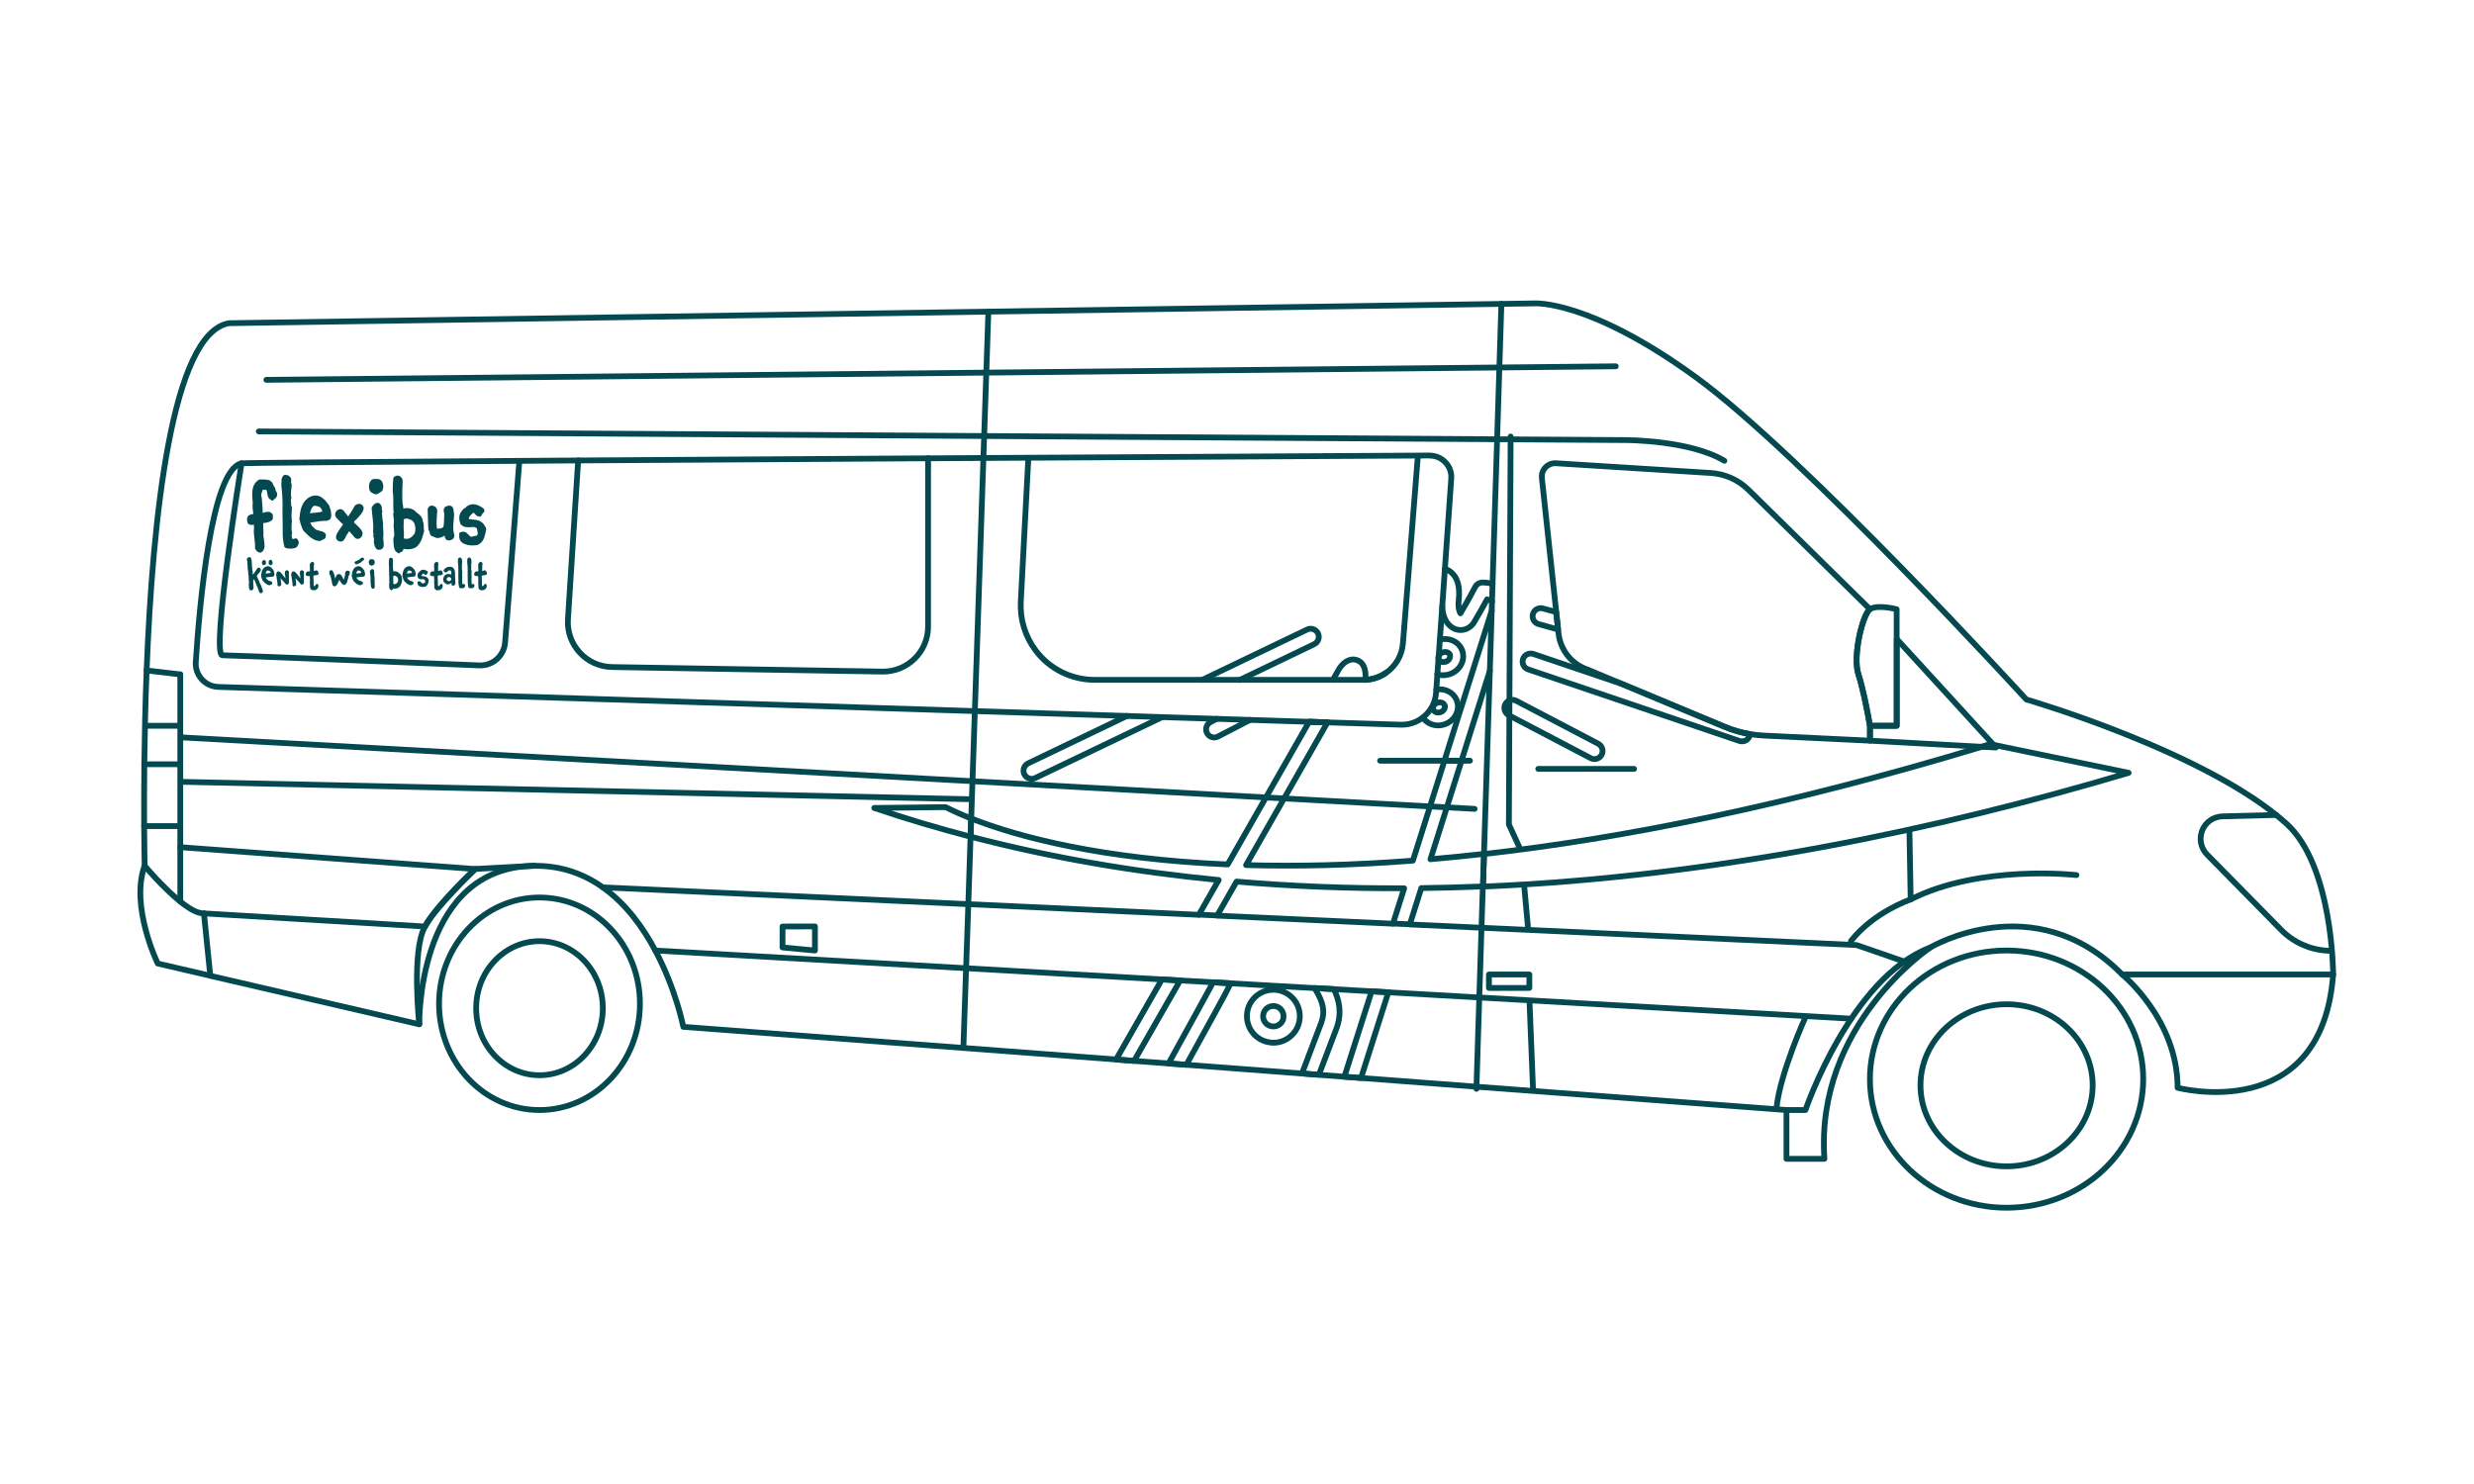 <?xml version="1.0" encoding="UTF-8"?>
<svg id="panneau_froen" data-name="panneau froen" xmlns="http://www.w3.org/2000/svg" xmlns:xlink="http://www.w3.org/1999/xlink" viewBox="0 0 300 180">
  <defs>
    <style>
      .cls-1 {
        fill: #03494f;
      }

      .cls-2 {
        fill: #fff;
        filter: url(#drop-shadow-1);
      }

      .cls-3 {
        fill: none;
        stroke: #03494f;
        stroke-linecap: round;
        stroke-linejoin: round;
        stroke-width: .7px;
      }
    </style>
    <filter id="drop-shadow-1" x=".71" y="20.69" width="300" height="139" filterUnits="userSpaceOnUse">
      <feOffset dx="0" dy=".39"/>
      <feGaussianBlur result="blur" stdDeviation="1.42"/>
      <feFlood flood-color="#181716" flood-opacity=".4"/>
      <feComposite in2="blur" operator="in"/>
      <feComposite in="SourceGraphic"/>
    </filter>
  </defs>
  <g>
    <path class="cls-2" d="M32.41,29.83c-8.13.91-17.39,2.7-21.49,9.77-1.55,2.67-2.13,5.77-2.63,8.82-2.8,17.05-3.82,34.38-3.02,51.64.39,8.54,1.57,17.82,7.68,23.8,2.75,2.7,6.28,4.46,9.82,5.99,6.81,2.94,13.93,5.17,21.2,6.63,8.32,1.67,16.8,2.31,25.26,2.94,65.87,4.97,131.73,9.94,197.6,14.91,3.66.28,7.48.53,10.9-.81,3.03-1.19,5.47-3.54,7.54-6.06,12.91-15.7,13.01-40.54.21-56.33-15.12-18.66-42.74-22.61-59.35-39.96-9.2-9.61-13.93-22.07-28.03-24.07-17.27-2.45-36.02-1.21-53.45-1.48-37.44-.59-74.98.05-112.22,4.2Z"/>
    <g>
      <g>
        <g>
          <path class="cls-3" d="M264.06,131.94s17.48,4.63,18.86-13.74h-25.58s6.72,5.44,6.72,13.74Z"/>
          <path class="cls-3" d="M221.22,140.56h-4.59v-5.92h2.3s5.47-16.06,15.15-19.72c0,0-13.98,9.3-12.85,25.63Z"/>
          <path class="cls-3" d="M234.07,114.92s12.63-7.52,23.27,3.28"/>
          <path class="cls-3" d="M216.62,134.64l-37.58-2.83-14.01-1.06-2.02-.15-3.09-.23-2.05-.16-14.02-1.06-2.16-.16-4.17-.31-2.18-.17-18.52-1.4-33.96-2.56s-.89-4.56-3.4-9.26c-1.49-2.81-3.56-5.67-6.36-7.66h0c-2.27-1.61-5.02-2.65-8.33-2.61-.44,0-.85.03-1.26.07h-.02c-12.95,1.25-12.65,19.15-12.65,19.15l-25.33-5.88"/>
          <path class="cls-3" d="M17.53,105.02c-1.76,4.96,1.6,11.85,1.6,11.85l6.37,1.48-.77-7.57c-.75.05-1.81-.57-2.88-1.44-2.13-1.71-4.32-4.33-4.32-4.33"/>
          <path class="cls-3" d="M282.92,118.2s0-13.18-5.68-18.31c-9.67-8.71-31.53-15.05-31.53-15.05,0,0-27.07-29.62-40.04-39.07-12.97-9.45-19.6-8.97-19.6-8.97l-4,.06-62.21.94-92.07,1.4c-6.97,1.13-9.29,23.71-10.01,42.1-.16,4.1-.24,7.98-.28,11.38-.03,2.92-.03,5.48-.02,7.5.02,3.01.06,4.82.06,4.82"/>
          <path class="cls-3" d="M21.86,81.8l-4.09-.48,4.09.48Z"/>
          <line class="cls-3" x1="21.86" y1="109.35" x2="21.86" y2="81.8"/>
          <line class="cls-3" x1="17.7" y1="88.03" x2="21.86" y2="88.03"/>
          <line class="cls-3" x1="21.86" y1="92.7" x2="17.49" y2="92.7"/>
          <line class="cls-3" x1="21.86" y1="100.2" x2="17.47" y2="100.2"/>
          <path class="cls-3" d="M21.86,102.76l35.77,2.65s-5.23,5.04-6.09,6.97l-26.8-1.59"/>
          <path class="cls-3" d="M50.84,124.23s-.97-8.92.7-11.86c1.68-2.94,6.09-6.97,6.09-6.97l7.14-.39"/>
          <ellipse class="cls-3" cx="65.42" cy="121.75" rx="12.18" ry="12.89"/>
          <ellipse class="cls-3" cx="65.42" cy="122.29" rx="7.68" ry="8.13"/>
          <ellipse class="cls-3" cx="243.32" cy="130.89" rx="16.57" ry="15.6"/>
          <ellipse class="cls-3" cx="243.32" cy="131.64" rx="10.44" ry="9.83"/>
          <path class="cls-3" d="M229.99,73.9v14.13h-3.24s-.09-.51-.23-1.27c-.12-.61-.27-1.38-.44-2.17-.22-.98-.47-2-.73-2.79-.72-2.2.51-7.28,1.4-7.9s3.24,0,3.24,0Z"/>
          <path class="cls-3" d="M241.73,90.34l-.36-.07c-.35.1-.69.21-1.04.31h0l-13.57-.74v-1.81h3.24v-10.52l11.74,12.83Z"/>
          <polyline class="cls-3" points="240.32 90.58 242.03 90.67 241.73 90.34 241.73 90.34"/>
          <path class="cls-3" d="M226.52,86.76c.14.76.23,1.27.23,1.27v1.81l-12.88-.62c-.56-.03-1.12-.09-1.67-.18-1.06-.18-2.11-.48-3.1-.9l-12.49-5.21-4.11-1.72c-1.92-.65-3.29-2.36-3.51-4.38l-.05-.49-.23-2.11-1.74-16.24c-.11-1.01.72-1.87,1.73-1.8,4.21.27,14.03.89,18.76,1.18,1.71.11,3.32.83,4.54,2.02l14.75,14.5c-.89.62-2.12,5.7-1.4,7.9.26.78.51,1.8.73,2.79.17.79.33,1.56.44,2.17Z"/>
          <line class="cls-3" x1="198.15" y1="93.26" x2="186.53" y2="93.26"/>
          <line class="cls-3" x1="175.15" y1="92.27" x2="167.35" y2="92.27"/>
          <line class="cls-3" x1="178.25" y1="92.27" x2="177.22" y2="92.27"/>
          <polyline class="cls-3" points="73.1 107.63 73.1 107.63 117.42 109.67 145.38 110.96"/>
          <polyline class="cls-3" points="230.91 116.63 225.13 114.63 179.66 112.53 170.96 112.13"/>
          <line class="cls-3" x1="168.91" y1="112.04" x2="147.6" y2="111.06"/>
          <polyline class="cls-3" points="224.48 123.56 179.39 120.99 168.35 120.36 166.32 120.24 161.74 119.98 161.74 119.98 159.4 119.85 149.25 119.27 147.09 119.15 143.1 118.92 140.9 118.8 117.15 117.44 79.46 115.29"/>
          <path class="cls-3" d="M179.95,103.58c.23-7,.47-14.67.71-22.23.08-2.45.16-4.89.23-7.3h0c.01-.37.02-.73.03-1.1.02-.71.04-1.42.07-2.13.58-18.27,1.07-33.61,1.07-33.96"/>
          <path class="cls-3" d="M179.04,132.07s0-.09,0-.26c.03-1.03.16-5.02.34-10.82.08-2.51.17-5.36.27-8.46.05-1.6.1-3.27.16-5"/>
          <polyline class="cls-3" points="119.85 37.82 119.85 37.82 119.25 55.55 118.21 86.25 117.77 99.28"/>
          <polyline class="cls-3" points="117.69 101.49 117.42 109.67 117.15 117.44 116.82 127.11"/>
          <rect class="cls-3" x="180.55" y="118.2" width="4.9" height="1.63"/>
          <polygon class="cls-3" points="94.89 112.38 98.82 112.37 98.82 115.29 94.89 114.92 94.89 112.38"/>
          <path class="cls-3" d="M165.58,82.46c.9-.05,1.74-.34,2.44-.82M173.37,55.25c-7.58.04-29.55.16-54.12.3-2.22.01-4.46.02-6.71.04-14.39.08-29.28.17-42.43.26-2.44.02-4.82.03-7.13.05-19.33.13-33.41.24-33.69.3-3.67.76-5.11,17.28-5.55,24.11-.1,1.6,1.14,2.96,2.74,3.01l91.72,2.93,18.45.59,4.27.14h0l6.62.21,4.04.13,7.16.23,2.23.07,8.87.28c1.01.03,1.94-.29,2.68-.86.92-.71,1.54-1.78,1.62-3.03l.03-.37.13-1.87.13-1.84.03-.36.14-1.98.29-4.04h0s.32-4.54.32-4.54l.77-10.96c.11-1.51-1.1-2.8-2.62-2.79Z"/>
          <path class="cls-3" d="M29.29,56.19s-3.74,23.29-2.32,23.29c1.16,0,23.13.9,31.15,1.23,1.62.07,3-1.16,3.13-2.78l1.73-22.04"/>
          <path class="cls-3" d="M70.11,55.84l-1.24,19.27c-.2,3.11,2.24,5.75,5.35,5.8l32.77.55c3.05.05,5.55-2.41,5.55-5.45v-20.43"/>
          <path class="cls-3" d="M171.91,55.59l-1.63,20.48h0s0,0,0,0l-.16,1.97c-.12,1.51-.92,2.8-2.09,3.6-.71.48-1.54.77-2.44.82-.08,0-.16,0-.24,0h-32.61c-1.41,0-2.79-.33-4.02-.95-1.23-.62-2.32-1.51-3.16-2.65-1.26-1.68-1.88-3.75-1.78-5.84l.9-17.14"/>
        </g>
        <g>
          <g>
            <path class="cls-3" d="M147.09,119.15l2.16.12c-.13.2-.24.41-.3.56-.1.27-2.55,4.72-5.09,9.32l-2.16-.16c2.54-4.61,5.03-9.13,5.4-9.84Z"/>
            <path class="cls-3" d="M162.07,124.73l-2.14,5.63-2.05-.16,2.34-6.16c.47-1.3.28-2.39-.69-3.99-.04-.07-.09-.14-.13-.21l2.34.13h0c.64,1.31,1.02,2.86.33,4.75Z"/>
            <path class="cls-3" d="M140.9,118.8l2.2.13c-2.1,3.68-4.03,7.05-5.58,9.75l-2.18-.17c1.75-3.05,3.63-6.34,5.56-9.72Z"/>
            <path class="cls-3" d="M166.32,120.24l2.03.12c-1.47,4.62-2.57,8.09-3.31,10.39l-2.02-.15c.71-2.2,1.81-5.66,3.3-10.35Z"/>
            <path class="cls-3" d="M148.87,104.85h0c3.87-6.77,7.42-12.98,9.88-17.31l2.23.07c-2.42,4.26-6.05,10.62-9.88,17.32,6,.17,12.73.04,20.23-.54,1.17-3.69,2.44-7.74,3.83-12.13h2.07c-1.36,4.32-2.62,8.31-3.77,11.96,2.11-.18,4.27-.4,6.5-.65-.04,1.35-.08,2.66-.13,3.95-2.49.1-4.98.17-7.48.2-.48,1.53-.95,2.99-1.39,4.39l-2.04-.09c.43-1.36.88-2.79,1.35-4.28-6.75.03-13.53-.23-20.32-.81-.78,1.37-1.57,2.74-2.35,4.11l-2.22-.1c.81-1.41,1.61-2.82,2.4-4.2-10.09-.97-20.16-2.67-30.09-5.26l.07-2.21c5.88,2.33,16.05,4.93,31.1,5.58"/>
            <path class="cls-3" d="M161.63,82.47c.32-.57.51-.92.56-1,.56-1.12,1.47-1.68,2.3-1.42.82.24,1.18,1.06,1.09,2.42"/>
            <path class="cls-3" d="M180.66,81.36c-1.21,3.85-2.36,7.49-3.44,10.92h-2.07c1.51-4.79,3.15-10,4.92-15.62l.82-2.59h0"/>
            <path class="cls-3" d="M180.93,72.97c-.13-.12-.37-.21-.61-.27-.37.69-1.01,1.84-1.58,2.79-.47.77-1.39,1.12-2.23.83-.39-.13-1.54-.71-1.62-2.77h0"/>
            <path class="cls-3" d="M175.21,69c.25.08.5.2.73.39.8.64,1.12,1.77.95,3.35-.11,1.01.09,1.49.2,1.65.83-1.36,1.79-3.19,1.8-3.21.17-.32.5-.52.86-.53.1,0,.64,0,1.24.18"/>
            <polyline class="cls-3" points="170.27 76.08 170.27 76.08 170.27 76.07"/>
            <line class="cls-3" x1="160.98" y1="87.62" x2="158.75" y2="87.55"/>
          </g>
          <path class="cls-3" d="M174.6,77.59c.49-.13,1.01-.11,1.47.07.57.22,1.01.64,1.22,1.2.1.24.14.49.14.75,0,.33-.08.66-.24.97-.26.52-.72.93-1.28,1.15-.33.13-.67.18-1,.17-.21,0-.42-.05-.62-.11M175.83,79.43c-.07-.18-.23-.27-.32-.3-.07-.03-.15-.04-.23-.05-.12,0-.24.02-.36.06-.22.09-.39.25-.46.43-.05.12-.06.24-.03.36,0,.01,0,.02,0,.03.12.3.53.43.91.29.2-.08.36-.21.44-.39.04-.08.1-.25.03-.43Z"/>
          <path class="cls-3" d="M174.18,83.64c1.05-.18,2.09.35,2.47,1.32.09.24.14.49.14.74,0,.9-.58,1.76-1.51,2.12-.33.13-.67.18-1,.17-.24-.01-.49-.06-.72-.15-.43-.16-.78-.44-1.02-.8M175.17,85.53c-.08-.2-.3-.33-.55-.34-.11,0-.24.01-.35.06-.2.08-.36.22-.44.39-.04.09-.1.25-.03.44.07.18.23.26.32.3.18.07.39.06.59-.01.37-.14.59-.52.48-.82Z"/>
          <path class="cls-3" d="M156.97,121.32c-.52-.68-1.28-1.12-2.13-1.24-.85-.11-1.69.11-2.38.63-.68.52-1.12,1.28-1.23,2.12-.11.85.11,1.69.63,2.38.52.68,1.28,1.12,2.13,1.23.09.01.18.02.27.03.76.04,1.49-.19,2.1-.66.68-.52,1.12-1.28,1.23-2.13.11-.85-.11-1.69-.63-2.37ZM155.64,123.43c-.04.33-.21.62-.48.82-.26.2-.59.29-.92.24-.33-.04-.62-.21-.82-.47-.2-.26-.29-.59-.24-.92.04-.33.21-.62.47-.82.24-.18.52-.27.81-.25.03,0,.07,0,.11,0,.33.04.62.21.82.48.2.26.29.59.24.92Z"/>
          <path class="cls-3" d="M193.3,92.07c-.14,0-.28-.04-.41-.11l-9.94-5.21c-.48-.25-.67-.85-.42-1.33.25-.48.85-.67,1.33-.42l9.94,5.21c.48.25.67.85.42,1.33-.18.35-.55.55-.92.53Z"/>
          <path class="cls-3" d="M147.55,87.19l-.77.4c-.48.25-.67.85-.42,1.33.25.48.85.67,1.33.42l3.9-2.02"/>
          <path class="cls-3" d="M212.21,89.04c0,.07-.02.14-.04.21-.15.43-.55.69-.98.67-.09,0-.18-.02-.27-.05l-25.62-8.68c-.51-.17-.79-.74-.62-1.25.17-.52.74-.79,1.25-.62l10.69,3.62,12.49,5.21c1,.42,2.04.72,3.1.9Z"/>
          <path class="cls-3" d="M188.93,76.35l-2.36-.65c-.53-.15-.83-.69-.69-1.21.14-.52.68-.83,1.21-.69l1.61.44.23,2.11Z"/>
          <g>
            <path class="cls-3" d="M140.93,86.98h0l-15.4,7.39c-.49.24-1.08.03-1.32-.46-.24-.49-.03-1.08.46-1.32l11.98-5.75"/>
            <path class="cls-3" d="M145.77,82.47l12.73-6.11c.49-.24,1.08-.03,1.32.46.2.42.08.92-.28,1.2-.06.04-.12.08-.19.12l-9.03,4.34"/>
          </g>
          <g>
            <path class="cls-3" d="M117.77,99.28l-.07,2.21c-3.92-1.02-7.82-2.18-11.69-3.49l8.67-.1c.85.44,1.88.9,3.09,1.38Z"/>
            <path class="cls-3" d="M258.12,93.74c-23.13,6.89-50.21,12.62-78.3,13.8.04-1.29.08-2.61.13-3.95,16.69-1.88,36.71-5.84,60.37-13.01h0c.34-.1.69-.21,1.04-.31l.36.07h0l16.4,3.4Z"/>
          </g>
        </g>
      </g>
      <path class="cls-3" d="M21.99,89.44s156.12,8.67,156.82,8.67"/>
      <line class="cls-3" x1="21.99" y1="94.83" x2="117.63" y2="96.94"/>
      <line class="cls-3" x1="32.3" y1="46.07" x2="195.93" y2="44.43"/>
      <path class="cls-3" d="M31.38,52.33l165.8,1.05s7.74,0,11.92,2.51"/>
      <polyline class="cls-3" points="183.18 52.95 182.97 100 184.22 102.72"/>
      <line class="cls-3" x1="184.85" y1="107.73" x2="185.27" y2="112.33"/>
      <line class="cls-3" x1="185.48" y1="121.74" x2="185.89" y2="131.94"/>
      <path class="cls-3" d="M231.54,100.82l.15,8.28s-4.44,1.48-7.24,5.03"/>
      <path class="cls-3" d="M251.79,106.14s-11.68-1.33-20.11,2.96"/>
      <path class="cls-3" d="M218.97,123.29s-3.1,6.8-3.55,11.09"/>
      <path class="cls-3" d="M276.03,98.85l-6.53.17c-1.07.03-2.03.68-2.44,1.67h0c-.42,1.01-.2,2.18.57,2.96l8.98,9.13c1.48,1.51,3.47,2.41,5.58,2.53l.55.03"/>
    </g>
  </g>
  <g>
    <path class="cls-1" d="M33.2,60.62c-.16.22-.39.02-.63-.23-.04-.11-.1-.22-.13-.34-.05-.22-.03-.47-.15-.63-.02-.04-.41.02-.44,0-.31.87-.12.48-.08,1.31.01.23.11,1.35.08,1.49.29-.12.73-.23.99-.04.14.08.24.14.25.42.01.27,0,.38-.09.47-.31.31-.71.31-1.09.39,0,.14.04,1.25.04,1.25l-.03.13c.05.5.18.99.16,1.49-.05.31-.17.6-.51.71-.29-.02-.52-.21-.65-.56.07-.84-.24-1.63-.11-2.47-.02-.09-.02-.17-.02-.24,0-.04,0-.09.01-.13-.3.04-.46.05-.63-.06-.24-.11-.21-.68-.21-.67l.06-.23c.13-.2.3-.28.7-.34-.05-.38-.14-.9-.07-1.3-.05-.69-.14-1.42.07-2.03.12-.34.34-.63.72-.85.32,0,1.02-.04,1.29.13.16.1.31.24.4.48.06.15.14.3.24.43l.06.31c.03.06.08.11.11.17.05.1.09.24.06.4-.03.17-.14.35-.4.51Z"/>
    <path class="cls-1" d="M36.22,65.76c.02.28-.17.62-.43.71-.16.04-.45.09-.73.07-.24-.01-.47-.06-.57-.19-.17-.78-.22-1.13-.21-1.9.02-.78-.04-1.56-.03-2.37.04-1.08,0-2.15-.14-3.23.04-.29,0-.53.05-.77.03-.16.11-.31.3-.47.3-.04.51.04.64.16.17.14.23.37.22.53-.02.07-.03.17-.02.25.06.1-.02,0,.08.27-.03.45-.16,1.01-.07,1.42.03.1.02.25-.05.41.08.3-.03.61.14.9-.02.55-.1,1.14,0,1.67-.04.44-.1.96.03,1.5-.14.22-.03.27-.02.51v.02c.06.27.31.03.5.05.13.03.29.22.3.43Z"/>
    <path class="cls-1" d="M39.86,63.08l-.21.09c-.58-.02-1.46.12-2.03.22.06.14.16.27.21.4.18.17.35.36.55.49.12,0,.2.02.29.09.06,0,.14.01.2.04l.2.05c.22.14.52.16.43.62-.01.05-.02.12-.04.16-.09.17-.25.17-.4.25l-.26.14c-.73-.03-1.26-.5-1.75-1-.1-.1-.23-.21-.3-.33-.03-.05-.05-.11-.07-.16-.12-.31-.26-.6-.3-.92-.01-.09-.06-.16-.08-.23.08-.94.21-1.95,1.01-2.55.51-.39,1.23-.49,1.77-.05.12.12.33.25.42.39.16.25.42.43.48.73.02.05.03.1.03.14.03.07.07.13.08.2,0,0,.28,1.13-.23,1.22ZM38.87,61.6c-.1-.19-.55-.24-.76-.26-.3.11-.47.62-.52.92.33-.06,1.14-.09,1.47-.2.05-.11-.1-.39-.19-.45Z"/>
    <path class="cls-1" d="M44.06,61.86c-.08.3-.42.67-.63.91-.19.23-.51.46-.5.56,0,.06.1.16.38.41.15.14.49.46.62.76.08.23.02.47-.13.65-.2.23-.55.33-.8.03l-.65-.75c-.06.1-.3.46-.37.55-.06.2-.16.38-.3.54-.17.21-.45.21-.67.09-.2-.12-.34-.35-.23-.65.01-.03,0-.08.01-.11.02-.03.05-.06.06-.1.13-.27.55-.86.75-1.14-.18-.16-.57-.54-.79-.79-.27-.3-.19-.67.03-.88.23-.23.63-.28.87.06l.51.64c.16-.21.56-.83.69-1.11.13-.33.5-.46.8-.4.11.03.19.12.27.2.06.08.12.15.12.28,0,.06-.02.15-.04.23Z"/>
    <path class="cls-1" d="M46.33,59.56c-.33.2-.48.37-.7.39-.13.01-.27-.03-.47-.14-.09-.05-.2-.12-.32-.28-.13-.33-.16-.81.08-1.15.11-.2.25-.29.57-.29.54,0,.79.03.96.66.08.29,0,.58-.12.82ZM46.03,66.68c-.1.01-.21,0-.31-.03-.3-.25-.4-.74-.38-1.06.02-.27.04-.29-.09-.54.07-.3.05-.27-.01-.56.09-1.05-.11-1.87-.18-2.9.09-.24.37-.56.67-.6.21-.03.43.09.57.5.02.31-.04.26.08.56l-.06.1c.03.41.03.83.13,1.23-.04.69.11,1.16.01,1.86.03.27.08.52.06.81.05.36-.18.6-.48.64Z"/>
    <path class="cls-1" d="M50.4,66.4c-.57.31-1.22.24-1.47.16-.03.21-.16.43-.43.44l-.12.15c-.51-.27-.53-.43-.63-.93,0-.31-.13-.88.03-1.15.09-.56-.12-1.11-.02-1.69.02-.34-.05-.73-.09-1.06l.07-.12c-.11-.86.02-1.73-.12-2.59,0-.5.01-1.06.09-1.69.45-.45.98-.21,1.12.31-.03.51-.08,2.18-.02,2.72.03.26.09.5.11.75.44-.19,1.27,0,1.55.43.37.26.77.56.81,1.12.18.38.05.78.15,1.17-.22.78-.35,1.49-1.03,1.98ZM49.88,63.08c-.11-.03-.51-.24-.62-.18-.11.06-.17.02-.31.08.03.45-.05,1.05.02,1.5.03.19.02.64-.02.83.2.04.41.09.67-.01.29-.12.5-.36.68-.63.08-.41.11-.55.01-.97-.06-.29-.16-.43-.42-.63Z"/>
    <path class="cls-1" d="M54.96,63.71c0,.1,0,.19,0,.28,0,.19.01.43.07.61v.11c.12.17.1.38-.07.63-.16.13-.47.35-.87.1-.09-.13-.13-.24-.15-.33,0,0-.04-.06-.04-.14-.26.19-.58.31-.97.29l-.2-.1c-.1,0-.2-.05-.28-.12-.3-.05-.34-.33-.36-.56.01,0,.01.01.01,0,.01,0-.02-.03-.14-.17-.07-.47-.06-1.92-.1-2.45-.02-.27.15-.41.35-.52.24-.06.61.07.7.28l.12.29c-.05.41-.15,1.82-.03,2.21.07.03.31-.01.38-.02.11-.05.31-.06.36-.16.14-.25.1-1.4.13-1.65-.08-.29-.12-.45.04-.75.33-.24.9-.39,1.07.18.01.35.14.63.06.99.02.11-.08.94-.08,1.02Z"/>
    <path class="cls-1" d="M58.87,64.63c-.12.55-.26,1.14-.95,1.47-.21.04-.41.06-.63.06-.41,0-.82-.08-1.17-.28-.47-.32-.44-.76-.43-1.1v-.15c.62-.3.85-.05,1.11.21.13.15.26.29.41.28.15-.1.28-.09.43-.12.1,0,.2-.02.24-.13.03-.05.05-.12.05-.18,0-.1-.02-.19-.05-.28l-.05-.31c-.14-.15-.3-.18-.46-.18-.07,0-.19.01-.3.02-.09.01-.21.01-.32.01-.33,0-.66-.07-.92-.41-.09-.26-.14-.49-.14-.71,0-.42.19-.83.65-1.21.09.01.11-.02.13-.05.05-.09.12-.18.27-.23.18-.11.4-.18.63-.18.49,0,.96.28,1.3.55.18.32.01.43-.15.56-.03.02-.05.04-.03.09-.22.43-.42.32-.62.21h0s-.13-.05-.13-.05c-.01-.01-.03-.04-.03-.05-.09-.11-.21-.25-.31-.29-.04.03-.09.08-.13.12-.23.2-.44.42-.43.65.16.03.32.05.47.07.37.03.75.05,1.02.28.29.14.44.45.58.7.03.05.04.1.05.13v.1l-.09.4Z"/>
    <path class="cls-1" d="M31.73,71.94c-.1.05-.26-.02-.32-.16-.05-.25-.13-.4-.23-.64-.05-.13-.12-.24-.16-.37l-.06-.16-.06-.16c-.03-.06-.06-.13-.09-.19-.04.04-.1.09-.11.14,0,.04.03.8.05.86,0,.11-.05.2-.11.29-.1.08-.26.08-.38-.02-.05-.13-.08-.2-.08-.34,0-.04.02-.09.01-.13,0-.05-.03-.09-.03-.14,0-.1.05-.21.04-.32,0-.05-.03-.1-.03-.15-.02-.22-.02-.45-.03-.69,0-.08-.08-.13-.03-.29-.02-.21-.06-.33-.08-.54,0-.11,0-.22-.01-.33-.02-.14-.03-.24-.03-.39,0-.1,0-.21-.05-.31,0-.21.05-.27.29-.32.21-.02.27.22.29.5,0,.06.02.12.02.18,0,.05,0,.1,0,.15s.01.09.01.14c0,.13-.03.13.03.28,0,.16,0,.22.02.38.03.04.09.23.06.17-.07.24.01.21,0,.33.08-.08.14-.18.2-.27.08-.12.29-.43.37-.54.11-.09.23-.08.34.05.05.06.08.16.05.24-.05.1-.06.11-.12.21-.06.1-.27.29-.36.42.05.13.06.27.15.39.02.11.12.19.15.29.01.04.02.08.03.12.05.21.23.36.26.62.07.12.05.12.1.27,0,.02.05.13.05.16,0,.13-.03.19-.17.26Z"/>
    <path class="cls-1" d="M33.16,69.91l-.09.04c-.24,0-.61.05-.84.09.03.06.07.11.09.17.08.07.15.15.23.21.05,0,.08,0,.12.04.03,0,.06,0,.08.02l.08.02c.09.06.22.07.18.26,0,.02,0,.05-.02.07-.04.07-.1.07-.17.1l-.11.06c-.3-.01-.53-.21-.73-.42-.04-.04-.1-.09-.13-.14-.01-.02-.02-.05-.03-.07-.05-.13-.11-.25-.13-.38,0-.04-.03-.07-.03-.1.03-.39.09-.81.42-1.06.21-.16.51-.21.74-.02.05.05.14.1.18.16.07.1.18.18.2.3,0,.02.01.04.01.06.01.03.03.05.03.08,0,0,.12.47-.1.51ZM32.2,68.46c-.09.07-.18.1-.31.08-.15-.12-.14-.3-.11-.43.06-.16.29-.28.45-.06.03.16.04.26-.03.4ZM32.75,69.3c-.04-.08-.23-.1-.32-.11-.13.05-.2.26-.22.38.14-.03.47-.04.61-.08.02-.05-.04-.16-.08-.19ZM32.85,68.55c-.1,0-.24-.06-.27-.23.02-.14-.04-.21.07-.36.16-.08.28-.09.36.09-.01.05.03.13.04.16,0,.03,0,.06,0,.09,0,.1-.04.21-.21.25Z"/>
    <path class="cls-1" d="M34.94,70.87c-.17.04-.21.07-.29-.02-.14-.15-.4-.49-.56-.62-.06-.12-.06-.09-.07-.1v.04c0,.16.07.37.07.52v.08c0,.09.06.15-.03.23-.13.12-.25.21-.4.03-.01-.22-.03-.45-.07-.68-.03-.18-.06-.36-.08-.54-.05-.08-.04-.16,0-.23l.03-.03c-.01-.33.36-.29.52-.08.04.05.08.1.12.13.08.15.36.42.45.57l-.04-.26c0-.19-.09-.36-.04-.54.03-.13.12-.16.23-.21.39.08.21.36.25.51v.79c0,.18.07.26-.1.4Z"/>
    <path class="cls-1" d="M36.76,70.87c-.17.04-.21.07-.29-.02-.14-.15-.4-.49-.56-.62-.06-.12-.06-.09-.07-.1v.04c0,.16.07.37.07.52v.08c0,.09.06.15-.03.23-.13.12-.25.21-.4.03-.01-.22-.03-.45-.07-.68-.03-.18-.06-.36-.08-.54-.05-.08-.04-.16,0-.23l.03-.03c-.01-.33.36-.29.52-.08.04.05.08.1.12.13.08.15.36.42.45.57l-.04-.26c0-.19-.09-.36-.04-.54.03-.13.12-.16.23-.21.39.08.21.36.25.51v.79c0,.18.07.26-.11.4Z"/>
    <path class="cls-1" d="M38.52,69.74s-.1.03-.17.02c0,0-.18.04-.34.06.01.13,0,.29,0,.44,0,.04.02.06.02.1s0,.09,0,.12c0,.15.01.28,0,.35.01.04.01.17.01.21.03.03.08.09.14.04.05-.04.12-.19.17-.23.05-.03.09-.04.11-.03.27.05.11.49.08.52-.02.03-.13.16-.27.22-.08.04-.21.02-.26.03-.11.03-.23-.04-.3-.1-.05-.02-.11-.14-.11-.23,0-.27-.03-.5-.03-.74,0-.05.03-.11.03-.16,0-.05-.03-.09-.03-.13v-.18c-.02-.07,0-.13,0-.18-.1.01-.15.03-.28,0-.1-.05-.21-.03-.22-.21,0-.11.04-.2.13-.29.04-.04.08-.06.11-.07.09-.02.17.03.27,0,0-.14,0-.28,0-.42,0-.08-.02-.14-.02-.22,0-.01.02-.03.02-.05,0-.02-.02-.04-.02-.06,0-.07.03-.14.05-.21.11-.16.25-.24.4-.15.05.07.07.12.08.18.02.13-.06.24-.03.39,0,.03-.01.43-.01.5.15-.02.29-.13.44-.04.08.11.16.26.13.4-.04.06-.06.09-.09.11Z"/>
    <path class="cls-1" d="M42.14,70.44c-.03.17-.12.38-.38.53-.29-.06-.5-.42-.61-.65-.04.11-.09.23-.16.33-.05.16-.13.42-.44.47-.2-.03-.23-.14-.26-.29-.09-.32-.14-.92-.32-1.15-.05-.07-.04-.16-.03-.34.04-.14.18-.26.36-.14.23.29.27.65.35.99.06-.17.13-.42.28-.53.55-.16.56.41.74.63.15-.21.17-.68.19-.76-.03-.12.04-.18.11-.25.1-.07.17-.08.36-.03.08.06.13.21.07.36-.17.26-.16.56-.28.84Z"/>
    <path class="cls-1" d="M44.15,69.91l-.09.04c-.24,0-.61.05-.84.09.03.06.07.11.09.17.08.07.15.15.23.21.05,0,.08,0,.12.04.03,0,.06,0,.08.02l.08.02c.09.06.22.07.18.26,0,.02,0,.05-.02.07-.04.07-.1.07-.17.1l-.11.06c-.3-.01-.53-.21-.73-.42-.04-.04-.1-.09-.13-.14-.01-.02-.02-.05-.03-.07-.05-.13-.11-.25-.13-.38,0-.04-.03-.07-.03-.1.03-.39.09-.81.42-1.06.21-.16.51-.21.74-.02.05.05.14.1.18.16.07.1.18.18.2.3,0,.02.01.04.01.06.01.03.03.05.03.08,0,0,.12.47-.1.51ZM43.76,68.22c-.12.09-.34.16-.53.24-.15-.02-.21-.15-.23-.16-.05-.25.39-.29.55-.41.11-.08.21-.24.4-.26.1,0,.16.06.21.16l-.03.12c-.15.12-.26.21-.38.3ZM43.74,69.3c-.04-.08-.23-.1-.32-.11-.13.05-.2.26-.22.38.14-.03.47-.04.61-.08.02-.05-.04-.16-.08-.19Z"/>
    <path class="cls-1" d="M45.38,68.45c-.14.08-.2.16-.29.16-.05,0-.11-.01-.2-.06-.04-.02-.08-.05-.13-.12-.05-.14-.07-.34.03-.48.05-.08.1-.12.24-.12.23,0,.33.01.4.27.03.12,0,.24-.05.34ZM45.26,71.41s-.09,0-.13-.01c-.13-.11-.17-.31-.16-.44,0-.11.02-.12-.04-.23.03-.13.02-.11,0-.24.04-.44-.05-.78-.08-1.21.04-.1.16-.24.28-.25.09-.01.18.04.24.21,0,.13-.02.11.03.24l-.03.04c.01.17.01.34.05.51-.02.29.05.48,0,.77.01.11.03.22.03.34.02.15-.08.25-.2.26Z"/>
    <path class="cls-1" d="M48.3,71.3c-.24.13-.51.1-.61.07-.01.09-.07.18-.18.18l-.05.06c-.21-.11-.22-.18-.26-.39,0-.13-.05-.37.01-.48.04-.24-.05-.46,0-.71,0-.14-.02-.3-.04-.44l.03-.05c-.05-.36,0-.72-.05-1.08,0-.21,0-.44.04-.71.19-.19.41-.09.47.13-.01.21-.03.91,0,1.13.01.11.04.21.05.31.18-.08.53,0,.65.18.16.11.32.24.34.47.08.16.02.32.06.49-.09.32-.15.62-.43.82ZM48.08,69.91s-.21-.1-.26-.08c-.05.03-.07,0-.13.03.01.19-.02.44,0,.63.01.08,0,.26,0,.34.08.02.17.04.28,0,.12-.05.21-.15.28-.26.03-.17.05-.23,0-.4-.03-.12-.07-.18-.18-.26Z"/>
    <path class="cls-1" d="M50.29,69.91l-.09.04c-.24,0-.61.05-.84.09.03.06.07.11.09.17.08.07.15.15.23.21.05,0,.08,0,.12.04.03,0,.06,0,.08.02l.08.02c.09.06.22.07.18.26,0,.02,0,.05-.02.07-.04.07-.1.07-.17.1l-.11.06c-.3-.01-.53-.21-.73-.42-.04-.04-.1-.09-.13-.14-.01-.02-.02-.05-.03-.07-.05-.13-.11-.25-.13-.38,0-.04-.03-.07-.03-.1.03-.39.09-.81.42-1.06.21-.16.51-.21.74-.02.05.05.14.1.18.16.07.1.18.18.2.3,0,.02.01.04.01.06.01.03.03.05.03.08,0,0,.12.47-.1.51ZM49.88,69.3c-.04-.08-.23-.1-.32-.11-.13.05-.2.26-.22.38.14-.03.47-.04.61-.08.02-.05-.04-.16-.08-.19Z"/>
    <path class="cls-1" d="M51.96,70.56c-.05.23-.11.47-.4.61-.09.02-.17.03-.26.03-.17,0-.34-.03-.49-.12-.2-.13-.18-.32-.18-.46v-.06c.26-.13.35-.02.46.09.05.06.11.12.17.12.06-.04.12-.04.18-.05.04,0,.08,0,.1-.05.01-.02.02-.05.02-.08,0-.04,0-.08-.02-.12l-.02-.13c-.06-.06-.13-.08-.19-.08-.03,0-.08,0-.13,0-.04,0-.09,0-.13,0-.14,0-.27-.03-.38-.17-.04-.11-.06-.21-.06-.29,0-.18.08-.34.27-.5.04,0,.05,0,.05-.02.02-.04.05-.08.11-.1.08-.05.17-.08.26-.08.21,0,.4.12.54.23.08.13,0,.18-.06.24-.01,0-.02.02-.01.04-.09.18-.18.13-.26.09h0s-.05-.02-.05-.02c0,0-.01-.02-.01-.02-.04-.05-.09-.1-.13-.12-.02.01-.04.03-.05.05-.1.08-.18.18-.18.27.07.01.13.02.2.03.16.01.31.02.42.12.12.06.18.19.24.29.01.02.02.04.02.05v.04l-.04.17Z"/>
    <path class="cls-1" d="M53.59,69.74s-.1.03-.17.02c0,0-.18.04-.34.06.01.13,0,.29,0,.44,0,.04.02.06.02.1s0,.09,0,.12c0,.15.01.28,0,.35.01.04.01.17.01.21.03.03.08.09.14.04.05-.04.12-.19.17-.23.05-.03.09-.04.11-.03.27.05.11.49.08.52-.02.03-.13.16-.27.22-.08.04-.21.02-.26.03-.11.03-.23-.04-.3-.1-.05-.02-.11-.14-.11-.23,0-.27-.03-.5-.03-.74,0-.05.03-.11.03-.16,0-.05-.03-.09-.03-.13v-.18c-.02-.07,0-.13,0-.18-.1.01-.15.03-.28,0-.1-.05-.21-.03-.22-.21,0-.11.04-.2.13-.29.04-.04.08-.06.11-.07.09-.02.17.03.27,0,0-.14,0-.28,0-.42,0-.08-.02-.14-.02-.22,0-.01.02-.03.02-.05,0-.02-.02-.04-.02-.06,0-.07.03-.14.05-.21.11-.16.25-.24.4-.15.05.07.07.12.08.18.02.13-.06.24-.03.39,0,.03-.01.43-.01.5.15-.02.29-.13.44-.04.08.11.16.26.13.4-.04.06-.06.09-.09.11Z"/>
    <path class="cls-1" d="M54.95,71.05c-.13-.02-.21-.1-.21-.17,0-.05.02-.08.02-.2,0-.01,0-.02,0-.02-.06.12-.29.22-.47.22-.23,0-.35-.2-.42-.24-.11-.05-.13-.26-.13-.37.04-.35.16-.45.28-.55h.04s0-.04.03-.05c.07-.03.16-.05.27-.05.12,0,.26.02.37.06,0-.12,0-.28-.03-.4-.07-.09-.11-.11-.18-.11-.18,0-.3.26-.45.26-.18,0-.28-.13-.28-.25,0-.05.11-.18.16-.21,0,0,.03-.02.03-.02.02,0,0,0,.04-.03.13-.09.26-.18.53-.18.21,0,.33.06.43.17.2.21.18.42.2.67,0,.06-.01.17,0,.23l.03.68c0,.08.01.16.01.24,0,.15-.08.26-.25.31ZM54.45,69.99c-.15,0-.29.09-.29.26,0,.15.19.25.3.25.14,0,.26-.12.26-.27,0-.13-.13-.24-.27-.24Z"/>
    <path class="cls-1" d="M56.4,71.03c0,.12-.07.26-.18.29-.07.02-.19.04-.3.03-.1,0-.2-.03-.24-.08-.07-.32-.09-.47-.09-.79,0-.32-.02-.65-.01-.99.02-.45,0-.9-.06-1.34.02-.12,0-.22.02-.32.01-.07.05-.13.13-.2.13-.02.21.02.26.07.07.06.1.16.09.22,0,.03-.01.07,0,.1.03.04,0,0,.03.11-.01.19-.07.42-.03.59.01.04,0,.1-.02.17.03.13-.01.25.06.37,0,.23-.04.47,0,.7-.02.18-.04.4.01.63-.06.09-.01.11,0,.21h0c.03.12.13.02.21.03.05.01.12.09.13.18Z"/>
    <path class="cls-1" d="M57.53,71.03c0,.12-.07.26-.18.29-.07.02-.19.04-.3.03-.1,0-.2-.03-.24-.08-.07-.32-.09-.47-.09-.79,0-.32-.02-.65-.01-.99.02-.45,0-.9-.06-1.34.02-.12,0-.22.02-.32.01-.07.05-.13.13-.2.13-.02.21.02.26.07.07.06.1.16.09.22,0,.03-.01.07,0,.1.03.04,0,0,.03.11-.01.19-.07.42-.03.59.01.04,0,.1-.02.17.03.13-.01.25.06.37,0,.23-.04.47,0,.7-.02.18-.04.4.01.63-.06.09-.01.11,0,.21h0c.03.12.13.02.21.03.05.01.12.09.13.18Z"/>
    <path class="cls-1" d="M58.93,69.74s-.1.03-.17.02c0,0-.18.04-.34.06.01.13,0,.29,0,.44,0,.04.02.06.02.1s0,.09,0,.12c0,.15.01.28,0,.35.01.04.01.17.01.21.03.03.08.09.14.04.05-.04.12-.19.17-.23.05-.03.09-.04.11-.03.27.05.11.49.08.52-.02.03-.13.16-.27.22-.08.04-.21.02-.26.03-.11.03-.23-.04-.3-.1-.05-.02-.1-.14-.1-.23,0-.27-.03-.5-.03-.74,0-.05.03-.11.03-.16,0-.05-.03-.09-.03-.13v-.18c-.02-.07,0-.13,0-.18-.1.01-.15.03-.28,0-.11-.05-.21-.03-.22-.21,0-.11.04-.2.13-.29.04-.04.08-.06.11-.07.09-.02.17.03.27,0,0-.14,0-.28,0-.42,0-.08-.02-.14-.02-.22,0-.01.02-.03.02-.05,0-.02-.02-.04-.02-.06,0-.07.03-.14.05-.21.1-.16.25-.24.4-.15.05.07.07.12.08.18.02.13-.06.24-.03.39,0,.03-.01.43-.01.5.15-.02.29-.13.44-.04.08.11.16.26.13.4-.04.06-.06.09-.09.11Z"/>
  </g>
</svg>
